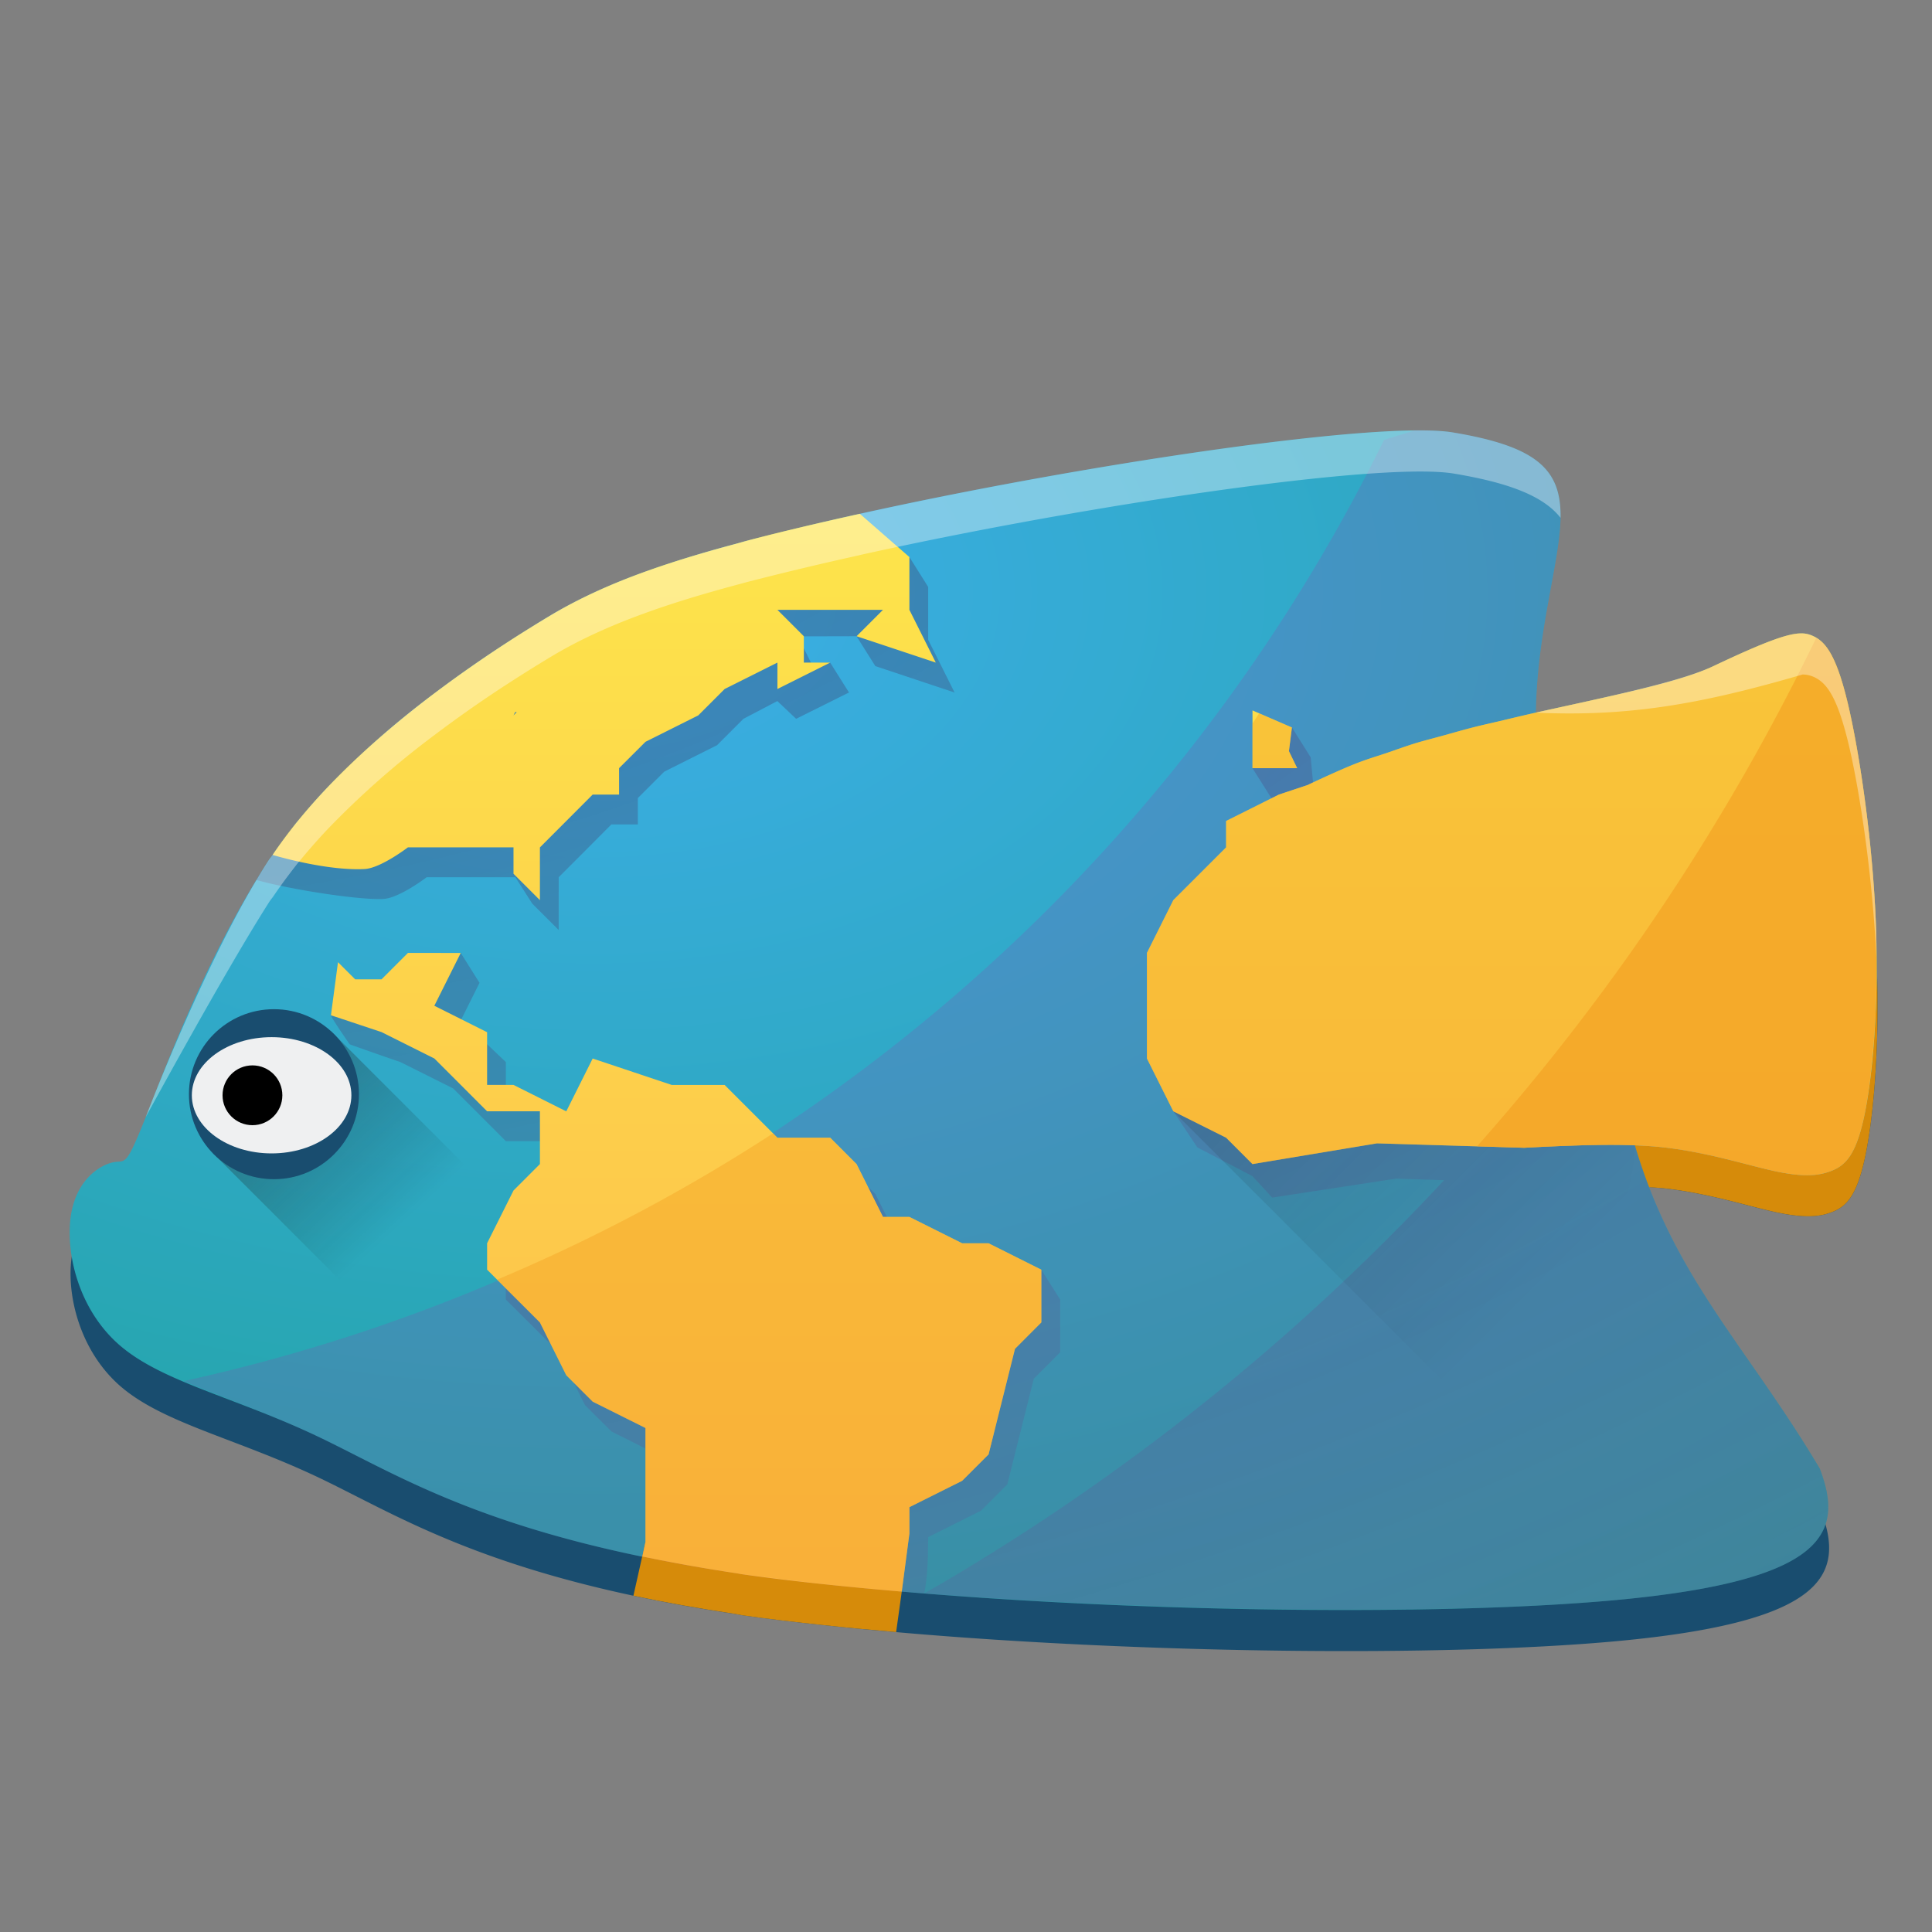 <svg xmlns="http://www.w3.org/2000/svg" xmlns:xlink="http://www.w3.org/1999/xlink" xml:space="preserve" viewBox="0 0 48 48"><rect x="0" y="0" width="48" height="48" fill="#808080" stroke="none"/><defs><linearGradient id="c"><stop offset="0" style="stop-color:#000;stop-opacity:1"/><stop offset=".429" style="stop-color:#3d1d4a;stop-opacity:.636"/><stop offset="1" style="stop-color:#8e44ad;stop-opacity:.279"/></linearGradient><linearGradient id="b"><stop offset="0" style="stop-color:#3daee9;stop-opacity:1"/><stop offset="1" style="stop-color:#16a085;stop-opacity:1"/></linearGradient><linearGradient xlink:href="#a" id="f" x1="34" x2="48.765" y1="19.008" y2="33.773" gradientTransform="translate(5.545 10.561) scale(.656)" gradientUnits="userSpaceOnUse"/><linearGradient id="j" x1="-24.896" x2="-14.45" y1="-171.37" y2="-171.37" gradientTransform="translate(14.215 92.255) scale(.38)" gradientUnits="userSpaceOnUse"><stop offset="0" stop-color="#eff0f1"/><stop offset="1" stop-color="#bdc3c7" style="stop-color:#fff;stop-opacity:1"/></linearGradient><linearGradient id="g" x1="4" x2="4" y1="44" y2="4" gradientTransform="translate(5.545 10.561) scale(.656)" gradientUnits="userSpaceOnUse"><stop offset="0" stop-color="#dfe646" style="stop-color:#fdbc4b;stop-opacity:1"/><stop offset="1" stop-color="#f5f9ab" style="stop-color:#fde44b;stop-opacity:1"/></linearGradient><linearGradient xlink:href="#a" id="h" x1="6.739" x2="10.48" y1="27.437" y2="31.492" gradientUnits="userSpaceOnUse"/><linearGradient id="i" x1="-20.34" x2="-19.166" y1="-165.86" y2="-191.26" gradientTransform="translate(14.215 92.255) scale(.38)" gradientUnits="userSpaceOnUse"><stop offset="0" stop-color="#2c3e50"/><stop offset="1" stop-color="#232629" style="stop-color:#194d6f;stop-opacity:1"/></linearGradient><radialGradient xlink:href="#b" id="d" cx="15.747" cy="10.476" r="22.448" fx="15.747" fy="10.476" gradientTransform="matrix(2.517 0 0 1.643 -24.877 -2.496)" gradientUnits="userSpaceOnUse"/><radialGradient xlink:href="#c" id="e" cx="-1.804" cy="-16.624" r="20.127" fx="-1.804" fy="-16.624" gradientTransform="matrix(3.943 0 0 2.563 5.31 41.22)" gradientUnits="userSpaceOnUse"/></defs><linearGradient id="a" x1="34" x2="44" y1="19.008" y2="29.008" gradientUnits="userSpaceOnUse"><stop offset="0" stop-color="#292c2f"/><stop offset="1" stop-opacity="0"/></linearGradient><path d="M34.987 11.718c-2.777.066-8.784 1.001-13.602 2.068l-.054.012c-.904.2-1.805.415-2.702.645-.117.03-.233.064-.35.095-.792.214-1.586.448-2.357.733-.385.14-.764.297-1.136.468-.371.172-.733.361-1.084.57-.332.2-.666.407-1 .622-.649.418-1.296.868-1.922 1.342-.934.698-1.81 1.47-2.62 2.308-.254.268-.494.54-.72.817l-.012.011-.002.002c-.08.098-.153.197-.228.295-.14.184-.278.37-.404.557-.03.044-.067.088-.096.133-1.53 2.35-2.55 5.109-3.057 6.383-.506 1.275-.498 1.06-.797 1.117-.298.057-.9.387-1.054 1.281-.153.895.147 2.345 1.2 3.262 1.056.916 2.861 1.292 4.907 2.261 2.025.96 4.296 2.5 10.38 3.4.064.01.113.022.177.032.628.09 1.308.17 2.015.244.629.07 1.285.13 1.957.188 5.993.518 13.43.605 17.71.213 5.292-.486 5.702-1.688 5.097-3.27-.605-1.582-2.225-3.546-3.844-5.508l-.263-.888-.487-1.635c.255.01.506.026.75.054 1.084.125 2.049.441 2.73.588.683.146 1.08.126 1.415-.011.336-.136.606-.387.816-1.414.21-1.027.358-2.83.274-4.811-.084-1.981-.398-4.14-.692-5.377-.293-1.236-.568-1.553-.88-1.69a.666.666 0 0 0-.266-.058c-.317-.005-.854.177-2.198.814-.88.417-3.736 1.015-5.588 1.429.029-2.028.591-3.708.614-4.832.023-1.21.595-2.056-1.506-2.404-.263-.042-.645-.058-1.121-.046z" style="fill:#194d6f;fill-opacity:1"/><path d="M40.639 29.477s.506.024.75.052c1.084.125 2.05.441 2.73.588.683.146 1.08.127 1.414-.01.336-.136.607-.387.817-1.414.21-1.027.357-2.83.273-4.81a33.953 33.953 0 0 0-.39-3.774c-7.128-1.038-17.792 9.506-5.594 9.368z" style="opacity:1;fill:#d68b0a;fill-opacity:1;stroke-width:2.435"/><path d="M34.965 10.697c-2.777.067-8.784 1.001-13.602 2.068l-.054.012a84.563 84.563 0 0 0-2.702.645c-.117.03-.233.064-.35.095-.792.214-1.586.448-2.357.733a15.31 15.31 0 0 0-1.136.468c-.371.172-.733.361-1.084.57-.332.2-.666.407-1 .622-.649.418-1.296.868-1.922 1.342a21.678 21.678 0 0 0-2.62 2.308c-.254.268-.494.54-.72.817l-.012.011-.002.002c-.08.098-.153.197-.228.295-.141.184-.278.37-.405.557-.03.045-.066.088-.095.133-1.53 2.35-2.55 5.109-3.057 6.383-.506 1.275-.498 1.06-.797 1.117-.298.057-.9.387-1.054 1.281-.153.895.147 2.345 1.2 3.262 1.056.916 2.861 1.292 4.907 2.261 2.025.96 4.296 2.5 10.38 3.4.064.01.113.022.177.032.628.09 1.308.17 2.015.244.629.07 1.285.13 1.957.188 5.993.519 13.43.605 17.71.213 5.292-.486 5.702-1.688 5.097-3.27-1.834-3.08-3.605-4.708-4.594-8.031.255.01.506.027.75.055 1.084.125 2.049.44 2.73.587.683.146 1.08.126 1.415-.011.336-.136.606-.387.816-1.414.21-1.027.358-2.83.274-4.81-.084-1.982-.398-4.14-.692-5.378-.293-1.236-.568-1.553-.88-1.69a.666.666 0 0 0-.266-.058c-.317-.005-.854.178-2.198.815-.88.417-2.556.74-4.408 1.154.029-2.028.591-3.708.613-4.832.023-1.21-.584-1.782-2.685-2.13-.263-.042-.645-.058-1.121-.046z" style="fill:url(#d);fill-opacity:1"/><path d="m16.037 38.31-.08.354-.22.982c.758.161 1.62.317 2.54.454.064.01.112.023.176.033.628.09 1.309.17 2.016.244.577.064 1.18.118 1.795.172l.14-1.006z" style="fill:#d68b0a;stroke-width:2.135"/><path d="M35.137 10.697c-.28.088-.477.147-.75.233A43.622 43.622 0 0 1 4.56 34.313c.948.404 2.074.78 3.314 1.367 2.025.96 4.296 2.5 10.38 3.4.064.01.113.021.177.031.628.09 1.308.17 2.015.244a102.563 102.563 0 0 0 2.922.266c5.808.449 12.691.506 16.744.135 5.293-.486 5.703-1.688 5.098-3.27-1.834-3.08-3.605-4.707-4.594-8.03.255.01.506.026.75.054.245.028.48.068.711.111.28.053.551.112.805.174.462.113.874.23 1.215.303.17.036.322.061.46.078.139.016.264.023.378.021.113-.002.215-.012.31-.031s.182-.046.266-.08c.336-.136.606-.387.816-1.414.175-.858.305-2.26.295-3.852a26.667 26.667 0 0 0-.021-.959v-.002c-.021-.494-.056-1-.102-1.5v-.002a35.84 35.84 0 0 0-.166-1.463v-.002c-.063-.47-.131-.917-.203-1.324v-.002a19.372 19.372 0 0 0-.22-1.082v-.002a7.802 7.802 0 0 0-.218-.763v-.002a2.896 2.896 0 0 0-.216-.49 1.161 1.161 0 0 0-.22-.284.81.81 0 0 0-.228-.148.666.666 0 0 0-.265-.059 1.2 1.2 0 0 0-.287.035 3.594 3.594 0 0 0-.426.131c-.342.125-.813.33-1.485.649a6.247 6.247 0 0 1-.83.306c-.303.093-.64.182-1.01.272-.76.184-1.642.369-2.568.576.029-2.028.591-3.708.613-4.832.023-1.21-.584-1.782-2.685-2.13a6.04 6.04 0 0 0-.95-.046z" style="opacity:.204;fill:#8e44ad;fill-opacity:1;stroke-width:2.815"/><path d="M22.594 13.84C16.69 13.652 9.88 17.206 6.77 21.242l-.402.62c.806.23 2.54.504 3.154.472.401-.02 1.079-.54 1.079-.54h2.203l.42.657.656.654v-1.31l.656-.656.654-.657h.657v-.654l.656-.656 1.31-.656.657-.657.843-.441.467.441 1.313-.654-.467-.742-.47.016-.186-.372-.358-.296 1.668-.004.467.742 1.969.656-.656-1.31v-1.313zm.369 25.746c.092-.464.09-.928.098-1.398l1.31-.655.656-.656.657-2.623.656-.656v-1.31l-.469-.743-1.5.086-1.31-.654h-.657l-.656-1.313-1.121-1.098-.846.442-1.31-1.31h-1.313l-1.967-.657-.656 1.313-1.12-.745-.847-.654v-.568l-.466-.444-.76-.379.572-1.146-.467-.742-1.502 1.398h-.654l-.428-.428v.004c-.07.382-.604.19-.64.575-.005.048.466.722.466.722s.846.301 1.256.438l1.313.656.656.656.654.655h1.313v1.312l-.656.654-.657 1.313v.656l.657.654.656.657.654 1.312.656.654 1.313.657v2.56c.55.105 1.126.206 1.752.3.063.008.112.02.176.03a80.59 80.59 0 0 0 3.785.414l.187.018c.182.016.375.028.559.043.032.003.016.001 0 0s-.033-.003 0 0zm9.135-21.512-.512.319-.469.693.469.742h1.11l-.048-.107-.084-.905zm-8.744 21.29a55.412 55.412 0 0 0 12.523-10.042l-1.188-.04-3.082.472-.49-.533-1.37-.715-.597-.897-.187-.568v-2.623l.654-1.313 1.313-1.31v-.656l1.31-.657.713-.236c.108.178.21.36.31.543.008.013.024.022.034.033l-.344-.576c.417-.215.847-.404 1.287-.566.212-.081.438-.149.658-.223.257-.087.507-.18.77-.26.198-.059.398-.109.598-.164.289-.08.577-.163.867-.236.2-.05.397-.092.597-.139.302-.072.6-.145.895-.21 1.852-.415 3.528-.738 4.408-1.155.164-.078.281-.129.422-.193.149-.376.296-.753.441-1.135.422-.163.69-.231.868-.229a.665.665 0 0 1 .265.059c.313.136.588.453.881 1.69.294 1.236.608 3.395.692 5.376a25.663 25.663 0 0 1-.112 3.682c-.016.15-.03.303-.049.44l-.011.083c-.032.22-.066.428-.102.606a4.827 4.827 0 0 1-.168.635 2.095 2.095 0 0 1-.162.35 1.175 1.175 0 0 1-.135.193.829.829 0 0 1-.14.117 1.054 1.054 0 0 1-.211.119c-.335.137-.732.158-1.414.012-.682-.147-1.647-.463-2.73-.588-.245-.028-.75-.055-.75-.055.123.415.259.803.405 1.172v.002c.147.368.305.715.471 1.049v.002c.334.667.706 1.277 1.104 1.88v.002c.795 1.207 1.696 2.384 2.613 3.924.038.1.073.196.101.291v.002c.231.766.148 1.432-.732 1.955-.22.131-.489.255-.816.368a7.904 7.904 0 0 1-.536.16 13.67 13.67 0 0 1-1.351.279 26.83 26.83 0 0 1-1.764.215c-4.066.372-11.331.282-17.15-.17z" style="opacity:.433;fill:url(#e);fill-opacity:1"/><path fill="url(#f)" fill-rule="evenodd" d="m33.47 21.468-4.319 6.142 8.583 8.584c.768-1.693 2.88-5.88 2.883-7.74 0-1.624-6.523-5.392-7.112-6.907a13.828 13.828 0 0 0-.035-.08z" opacity=".2" style="fill:url(#f)"/><path fill="url(#g)" d="M21.363 12.765c-.974.216-1.917.435-2.756.656-.117.03-.234.066-.35.097-1.585.427-3.173.932-4.577 1.771-.331.198-.665.405-.999.62l-.001.001c-.657.424-1.298.871-1.922 1.341-1.264.958-2.437 2.017-3.352 3.138-.229.28-.44.565-.634.852.806.231 1.671.382 2.285.35.401-.02 1.078-.539 1.078-.539h2.623v.656l.656.656v-1.31l.656-.657.655-.656h.656v-.656l.656-.655 1.311-.656.656-.656 1.311-.656v.656l1.312-.656h-.656v-.655l-.656-.656h2.623l-.656.656 1.968.655-.656-1.31V13.84zm23.401 2.971c-.317-.005-.854.178-2.198.815-.88.417-2.556.74-4.408 1.154-.295.066-.593.138-.895.21-.2.047-.397.09-.598.14-.29.073-.577.156-.866.236-.2.055-.4.105-.598.164-.263.08-.513.172-.77.26-.22.073-.446.141-.658.222-.44.163-1.287.567-1.287.567l-.712.237-1.312.656v.656l-1.311 1.31-.656 1.312v2.623l.656 1.312 1.311.655.656.656 3.093-.515 3.66.11c.508-.028 1.012-.05 1.51-.064.42-.01.834-.014 1.236.003.255.011.506.027.75.055 1.084.125 2.048.44 2.73.587.682.146 1.08.125 1.415-.012.336-.136.607-.387.817-1.414.21-1.027.357-2.83.273-4.81-.084-1.982-.398-4.14-.692-5.378-.293-1.236-.567-1.552-.88-1.688a.666.666 0 0 0-.266-.059zM31.118 17.65v1.435h1.11l-.205-.423.074-.588Zm-18.319.043h.04l-.081.08zm-2.664 5.982-.656.656h-.655l-.427-.426v.003l-.175 1.316 1.257.418 1.312.656.656.656.655.656h1.312v1.311l-.656.656-.656 1.311v.656l.656.656.656.655.655 1.312.656.656 1.312.655v2.833l-.076.36a42.44 42.44 0 0 0 2.295.41c.063.008.112.02.176.03 1.191.17 2.554.31 3.972.432l.19-1.442v-.656l1.311-.655.656-.656.656-2.623.655-.656v-1.31l-1.311-.656h-.656l-1.311-.655h-.656l-.656-1.312-.655-.656h-1.312l-1.311-1.31h-1.312l-1.967-.657-.656 1.312-1.31-.656h-.657v-1.31l-.76-.381-.551-.276.656-1.312z" style="fill:url(#g)"/><path fill="url(#h)" d="m5.981 29.555 4.455 4.455 2.4-3.563-3.922-3.922-2.933 3.03z" opacity=".397" transform="translate(-.692 -.907)"/><circle cx="6.806" cy="27.185" r="2.112" fill="url(#i)" style="fill:#194d6f;stroke-width:.38;image-rendering:optimizeSpeed;fill-opacity:1"/><ellipse cx="6.748" cy="27.212" fill="url(#j)" rx="1.982" ry="1.444" style="fill:#eff0f1;stroke-width:.38;image-rendering:optimizeSpeed;fill-opacity:1"/><circle cx="6.272" cy="27.212" r=".743" fill="#232629" style="stroke-width:.38;image-rendering:optimizeSpeed;fill:#000;fill-opacity:1"/><path d="M44.764 15.736c-.317-.005-.854.178-2.198.815-.11.052-.233.103-.367.152l-.011.004a8.557 8.557 0 0 1-.452.15c-.927.283-2.202.54-3.578.848-.295.066-.592.139-.894.211-.2.047-.399.089-.6.139-.29.073-.576.156-.865.236-.2.055-.4.105-.598.164-.263.08-.512.173-.77.26-.22.074-.446.142-.658.223-.44.162-1.287.566-1.287.566l-.713.238-1.31.654v.657l-1.313 1.31-.656 1.313v2.623l.656 1.31 1.313.657.654.656 3.094-.516 3.66.11a56.07 56.07 0 0 1 1.51-.063c.42-.01.834-.015 1.236.002.255.011.506.027.75.055.245.028.48.068.711.111l.027.006c.271.052.533.108.778.168.462.113.874.23 1.215.303.682.146 1.079.125 1.414-.012.21-.085.394-.216.554-.55v-.003c.097-.202.183-.476.262-.861.046-.226.089-.503.127-.797.02-.16.037-.342.055-.52a19.883 19.883 0 0 0 .1-1.625 26.696 26.696 0 0 0-.008-1.863v-.008a30.9 30.9 0 0 0-.102-1.5v-.002c-.046-.5-.103-.992-.166-1.462v-.002a31.93 31.93 0 0 0-.203-1.325v-.002a19.368 19.368 0 0 0-.22-1.082v-.002a7.8 7.8 0 0 0-.218-.763v-.002a2.896 2.896 0 0 0-.216-.49 1.161 1.161 0 0 0-.22-.284.81.81 0 0 0-.228-.148.664.664 0 0 0-.265-.059zm-13.48 1.987-.167.254v1.109h1.112l-.206-.424.075-.588-.815-.351zM19.206 28.158a43.622 43.622 0 0 1-6.857 3.635l.408.408.656.654.654 1.313.657.654 1.312.657v2.832l-.076.36c.703.146 1.456.284 2.295.41.063.008.112.018.176.028.277.04.59.073.884.11.367.045.718.091 1.106.133.009 0 .016.003.025.003.633.067 1.288.13 1.957.188l.19-1.441v-.657l1.31-.654.657-.656.656-2.623.654-.657v-1.31l-1.31-.656h-.657l-1.31-.655h-.657l-.656-1.312-.654-.656h-1.313l-.107-.108z" style="opacity:.396;fill:#f39c1f;fill-opacity:1;stroke-width:2.815"/><path d="M45.121 15.855a55.412 55.412 0 0 1-8.424 12.625l1.174.036a56.07 56.07 0 0 1 1.51-.063c.42-.01.834-.015 1.236.002.255.011.506.027.75.055.245.028.48.068.711.111l.027.006c.271.052.533.108.778.168.462.113.874.23 1.215.303.682.146 1.079.125 1.414-.012.21-.085.394-.216.554-.55v-.003c.097-.202.183-.476.262-.861.046-.226.089-.503.127-.797.02-.16.037-.342.055-.52a19.898 19.898 0 0 0 .1-1.625 26.647 26.647 0 0 0-.008-1.863v-.008c-.021-.494-.056-1-.102-1.5v-.002a35.8 35.8 0 0 0-.166-1.462v-.002a31.97 31.97 0 0 0-.203-1.325v-.002a19.377 19.377 0 0 0-.22-1.082v-.002a7.8 7.8 0 0 0-.218-.763v-.002a2.896 2.896 0 0 0-.216-.49 1.161 1.161 0 0 0-.22-.284c-.043-.04-.09-.06-.136-.088z" style="opacity:.559;fill:#f39c1f;fill-opacity:1;stroke-width:2.135"/><path d="M34.965 10.697c-2.777.067-8.784 1.002-13.602 2.069l-.054.011c-.904.2-1.805.415-2.702.645-.117.03-.232.065-.35.096a27.55 27.55 0 0 0-2.357.732 15.31 15.31 0 0 0-1.136.469c-.371.172-.733.36-1.084.568-.332.2-.666.408-1 .623-.65.418-1.296.868-1.922 1.342-.934.698-1.81 1.47-2.62 2.309a15.07 15.07 0 0 0-.72.816l-.012.012-.002.002c-.08.098-.153.197-.228.295-.141.184-.278.37-.405.556-.03.045-.066.088-.095.133-1.53 2.35-3.057 6.383-3.057 6.383s1.966-3.622 3.078-5.362c.03-.045.068-.088.098-.132.126-.187.262-.375.402-.559.075-.098.149-.197.229-.295l.002-.002.011-.01c.226-.277.467-.55.721-.818a21.67 21.67 0 0 1 2.62-2.307 31.006 31.006 0 0 1 1.921-1.341 39.64 39.64 0 0 1 1-.623c.351-.21.713-.399 1.084-.57a15.17 15.17 0 0 1 1.137-.468c.77-.285 1.565-.52 2.357-.734.117-.031.233-.064.35-.094.897-.23 1.797-.444 2.701-.644l.055-.014c4.818-1.067 10.824-2 13.601-2.066.476-.012.858.003 1.121.045 1.384.229 2.24.56 2.664 1.101.02-1.204-.589-1.776-2.685-2.123-.263-.042-.645-.057-1.121-.045zm9.799 5.04c-.317-.006-.854.177-2.198.814-.812.385-2.727.783-4.409 1.154 2.44.116 4.305-.272 6.628-.947.092 0 .183.02.268.056.312.137.586.456.879 1.692.289 1.217.595 3.326.685 5.281-.002-.306-.002-.608-.015-.926-.084-1.982-.398-4.139-.692-5.377-.293-1.236-.569-1.552-.88-1.69a.666.666 0 0 0-.266-.058z" style="fill:#fff;fill-opacity:.367"/></svg>